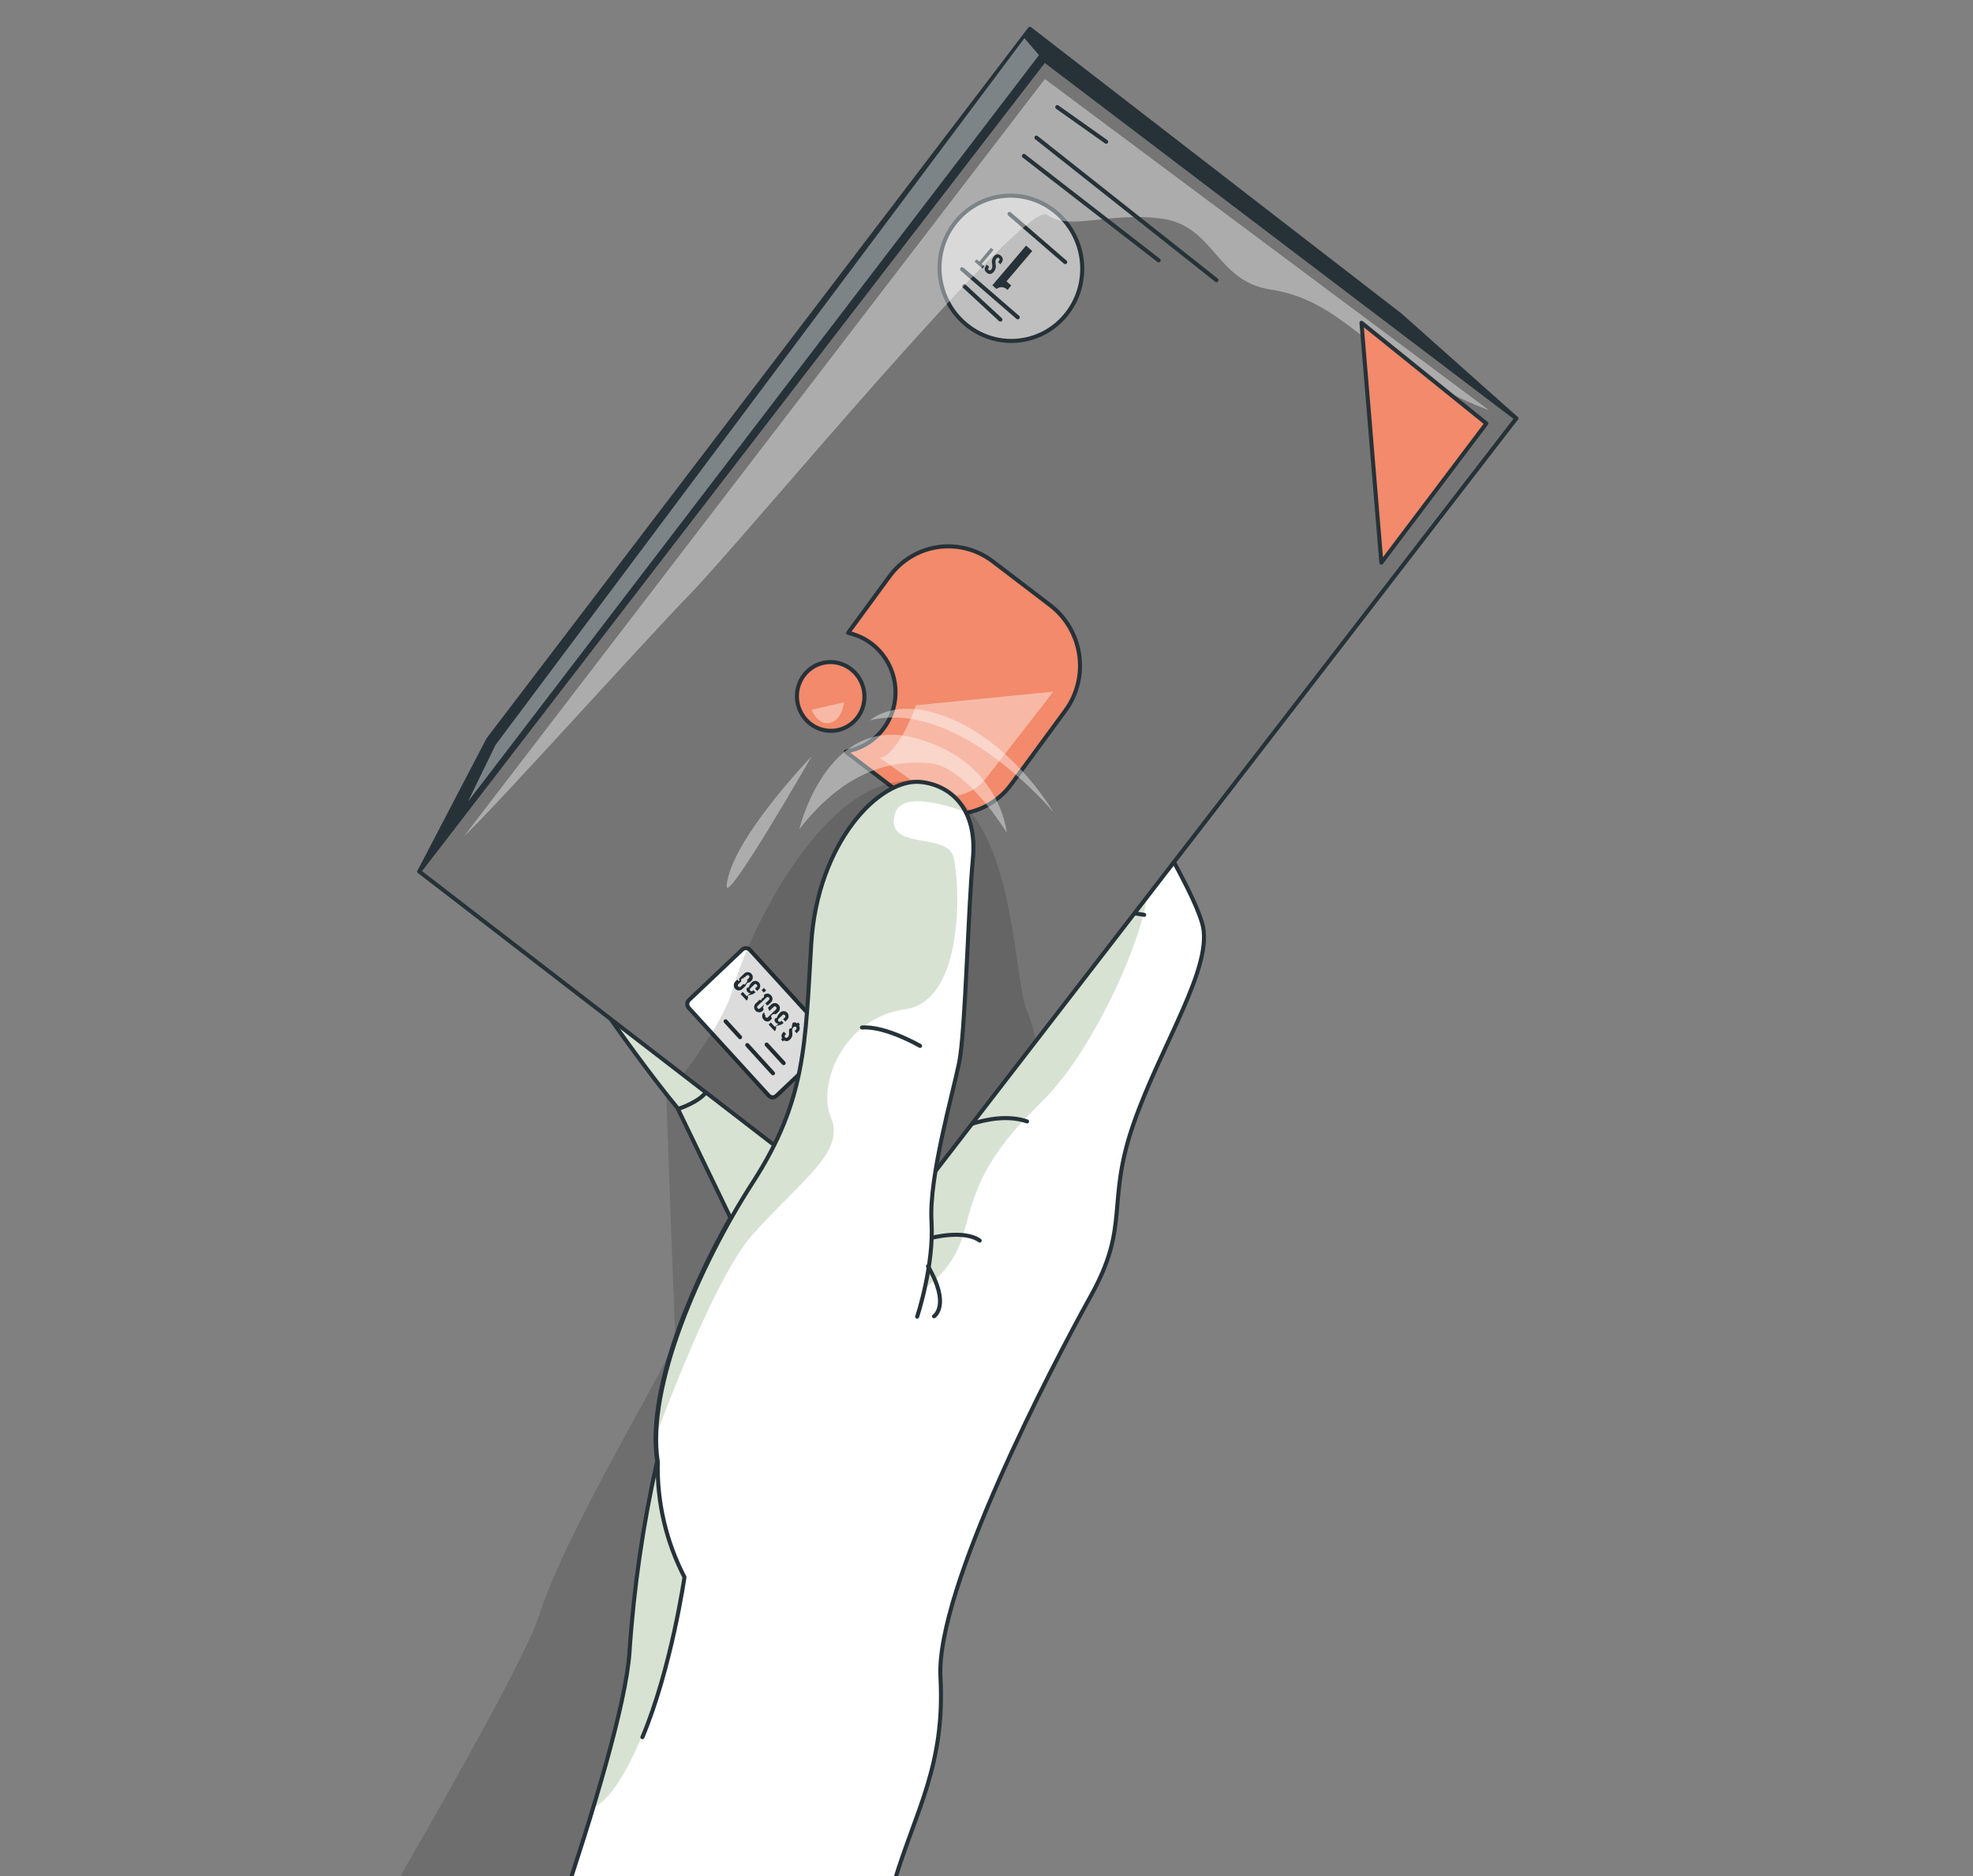 <svg width="488" height="464" viewBox="0 0 488 464" fill="none" xmlns="http://www.w3.org/2000/svg">
<rect x="0" y="0" width="488" height="464" fill="#808080" stroke="none"/>
<path opacity="0.2" d="M164.665 267.085C164.665 267.085 166.736 326.696 167.08 330.507C167.423 334.318 140.434 377.204 133.365 399.494C126.295 421.784 34.065 573.487 34.065 573.487C34.065 573.487 50.102 573.538 69.646 573.6C91.195 573.666 99.244 573.845 123.565 573.769C147.886 573.692 229.852 384.191 229.852 384.191L284.18 234.241L164.665 267.085Z" fill="black" fill-opacity="0.7"/>
<path d="M136.921 231.589C136.921 231.589 206.599 157.296 227.559 155.766C239.641 154.913 253.725 160.562 264.194 168.547C271.775 174.334 277.495 181.325 279.208 187.869C283.302 203.445 294.123 217.818 297.279 228.248C300.436 238.677 287.116 258.296 280.284 278.049C273.451 297.802 279.568 302.872 269.761 320.499C259.954 338.125 231.37 393.104 232.558 414.831C233.746 436.558 226.481 447.775 221.188 465.267C215.894 482.759 213.46 574.685 213.46 574.685L100.804 574.329C100.804 574.329 136.95 479.504 146.8 446.804C151.475 431.285 155.108 417.024 155.635 408.771C156.702 392.844 158.997 377.034 162.499 361.488C160.003 345.558 169.486 320.903 180.612 301.311L167.504 274.168C154.21 258.023 136.921 231.589 136.921 231.589Z" fill="white"/>
<path opacity="0.4" d="M137.196 231.63C137.196 231.63 206.909 157.307 227.879 155.777C239.968 154.923 254.059 160.575 264.533 168.563C285.662 192.956 282.714 212.194 283.792 218.12C285.223 226.011 272.011 258.549 257.505 272.648C242.998 286.747 241.236 294.523 238.501 304.492C232.444 326.576 207.449 323.069 200.957 328.454C194.465 333.839 169.471 371.969 169.443 390.111C169.419 399.759 157.915 441.42 147.085 446.896C151.762 431.371 155.397 417.103 155.924 408.848C156.992 392.914 159.288 377.099 162.792 361.546C160.295 345.609 169.782 320.944 180.914 301.345L167.799 274.191C154.494 258.074 137.196 231.63 137.196 231.63Z" fill="#9CB891"/>
<path d="M230.251 306.19C230.251 306.19 238.366 304.025 242.321 306.828" stroke="#263238" stroke-linecap="round" stroke-linejoin="round"/>
<path d="M232.866 281.175C232.866 281.175 244.755 274.209 254.03 277.357" stroke="#263238" stroke-linecap="round" stroke-linejoin="round"/>
<path d="M282.998 226.271C282.998 226.271 268.842 223.313 261.644 230.123" stroke="#263238" stroke-linecap="round" stroke-linejoin="round"/>
<path d="M167.839 274.225C167.839 274.225 172.969 272.642 174.899 269.808" stroke="#263238" stroke-linecap="round" stroke-linejoin="round"/>
<path d="M122.462 517.764C122.462 517.764 154.014 434.359 155.693 408.641C156.76 392.716 159.055 376.909 162.556 361.365C160.061 345.437 169.55 320.773 180.675 301.185L167.569 274.045C154.294 257.934 137.049 231.552 137.049 231.552C137.049 231.552 206.714 157.271 227.671 155.741C248.627 154.211 275.041 172.253 279.255 187.894C283.469 203.534 294.167 217.838 297.323 228.266C300.479 238.693 287.162 258.31 280.33 278.06C273.499 297.81 279.615 302.879 269.81 320.503C260.004 338.126 231.426 393.097 232.613 414.82C233.801 436.544 226.537 447.76 221.245 465.249C215.953 482.738 213.301 557.666 213.301 557.666" stroke="#263238" stroke-linecap="round" stroke-linejoin="round"/>
<path d="M103.724 215.525L375.049 103.491L346.381 77.976L254.733 7.129L120.765 182.879L103.724 215.525Z" fill="#263238" stroke="#263238" stroke-linecap="round" stroke-linejoin="round"/>
<path d="M103.692 215.543L258.322 14.877L375.04 103.491L256.446 257.174L219.613 304.892L169.021 265.891L103.692 215.543Z" fill="#757575"/>
<mask id="mask0_8946_654" style="mask-type:luminance" maskUnits="userSpaceOnUse" x="103" y="14" width="273" height="291">
<path d="M103.694 215.516L258.298 14.88L375.043 103.518L256.468 257.179L219.642 304.889L169.038 265.878L103.694 215.516Z" fill="white"/>
</mask>
<g mask="url(#mask0_8946_654)">
<path d="M260.05 51.634C252.026 45.946 241.034 47.927 235.5 56.058C229.965 64.189 231.984 75.391 240.008 81.079C248.032 86.766 259.024 84.785 264.558 76.654C270.093 68.524 268.075 57.321 260.05 51.634Z" fill="#BFBFBF" stroke="#263238" stroke-miterlimit="10"/>
<path d="M247.439 79.047L238.505 70.787" stroke="#263238" stroke-linecap="round" stroke-linejoin="round"/>
<path d="M251.732 78.482L237.967 66.577" stroke="#263238" stroke-linecap="round" stroke-linejoin="round"/>
<path d="M263.467 64.824L249.689 52.91" stroke="#263238" stroke-linecap="round" stroke-linejoin="round"/>
<path d="M249.199 71.722C248.862 71.331 248.39 71.086 247.882 71.038C247.374 70.99 246.868 71.144 246.471 71.466L245.444 70.569L253.79 60.745L255.313 62.088L248.945 69.582L250.105 70.611L249.199 71.722Z" fill="#263238"/>
<path d="M244.035 67.407C243.383 66.945 243.419 66.236 243.97 65.59L244.057 65.463L244.653 65.98L244.575 66.094C244.368 66.399 244.348 66.592 244.544 66.769C244.739 66.945 244.955 66.929 245.188 66.642C245.42 66.354 245.502 66.016 245.395 65.3C245.31 64.981 245.301 64.647 245.368 64.324C245.436 64.002 245.578 63.701 245.783 63.447C246.334 62.801 246.952 62.712 247.565 63.26C248.177 63.807 248.172 64.443 247.642 65.085L247.46 65.352L246.877 64.844L247.093 64.526C247.3 64.221 247.299 64.032 247.103 63.855C246.907 63.679 246.688 63.674 246.455 63.961C246.222 64.248 246.141 64.586 246.248 65.302C246.333 65.621 246.342 65.956 246.275 66.278C246.207 66.601 246.065 66.901 245.86 67.156C245.254 67.856 244.588 67.987 244.035 67.407Z" fill="#263238"/>
<path d="M242.988 66.403L241.053 64.711L241.552 64.142L242.203 64.716L245.117 61.282L245.739 61.816L242.816 65.263L243.466 65.837L242.988 66.403Z" fill="#263238"/>
<path d="M170.352 249.284L190.117 270.952C190.627 271.511 191.483 271.546 192.028 271.03L205.198 258.557C205.744 258.041 205.772 257.169 205.262 256.609L185.497 234.942C184.987 234.382 184.131 234.347 183.586 234.864L170.416 247.336C169.87 247.853 169.842 248.725 170.352 249.284Z" fill="white" stroke="#263238" stroke-linecap="round" stroke-linejoin="round"/>
<path d="M195.898 253.514L195.926 253.665C195.926 253.665 195.822 253.817 195.841 253.925C195.862 254.025 195.862 254.127 195.841 254.226C195.829 254.255 195.811 254.281 195.789 254.303C195.789 254.303 195.726 254.258 195.628 254.321C195.584 254.318 195.54 254.325 195.5 254.342C195.459 254.359 195.423 254.385 195.394 254.418C195.385 254.443 195.37 254.464 195.351 254.482L195.276 254.429C195.111 254.67 195.141 254.955 195.161 255.252C195.214 255.967 195.133 256.249 194.85 256.501C194.568 256.752 194.382 256.752 194.194 256.563C194.007 256.374 194.023 256.159 194.294 255.899L194.415 255.721L193.883 255.137L193.788 255.276C193.55 255.441 193.384 255.692 193.324 255.979C193.263 256.266 193.313 256.566 193.464 256.817L193.181 257.069L193.634 257.578L193.912 257.305C194.402 257.651 194.931 257.556 195.446 257.073C195.668 256.851 195.83 256.575 195.917 256.271C196.004 255.966 196.012 255.644 195.942 255.334C195.881 254.632 195.979 254.324 196.253 254.085C196.527 253.846 196.734 253.843 196.913 254.044C197.091 254.246 197.097 254.457 196.835 254.705L196.526 254.995L197.058 255.579L197.257 255.287C197.388 255.208 197.501 255.103 197.591 254.978C197.681 254.853 197.745 254.712 197.78 254.561C197.815 254.41 197.82 254.254 197.795 254.101C197.77 253.948 197.714 253.801 197.633 253.67L197.84 253.365L197.388 252.855L197.109 253.129L196.783 252.898C196.66 252.863 196.532 252.855 196.407 252.876C196.277 252.9 196.152 252.945 196.037 253.01C195.95 253.438 195.924 253.476 195.898 253.514Z" fill="#263238"/>
<path d="M192.326 251.283C192.262 251.388 192.22 251.506 192.202 251.628C192.18 251.687 192.144 251.739 192.098 251.781C192.053 251.805 192.001 251.815 191.95 251.807C191.404 251.872 191.541 252.572 191.815 252.879C191.908 252.988 192.027 253.07 192.16 253.118C192.294 253.166 192.436 253.179 192.575 253.155L191.638 253.959L190.657 252.887L190.117 253.408L191.587 255.016C191.682 254.956 191.768 254.885 191.844 254.802C191.905 254.713 191.809 254.608 191.878 254.506C191.948 254.405 191.939 254.417 191.973 254.366C192.001 254.276 191.995 254.178 191.957 254.091C191.894 254.046 191.909 253.888 191.974 253.82C191.982 253.79 192 253.763 192.025 253.744C192.152 253.661 192.303 253.622 192.454 253.633C192.51 253.659 192.573 253.663 192.631 253.646L192.683 253.57C192.744 253.481 192.878 253.501 192.988 253.504C193.098 253.506 193.563 253.233 193.828 253.007L193.297 252.423L193.21 252.55C192.94 252.81 192.725 252.771 192.55 252.591C192.376 252.41 192.354 252.169 192.637 251.918L193.477 251.12C193.676 250.828 193.95 250.89 194.128 251.092C194.307 251.293 194.321 251.492 194.051 251.752L193.695 252.084L194.227 252.668L194.544 252.365C194.686 252.262 194.805 252.129 194.893 251.974C194.98 251.82 195.034 251.648 195.051 251.471C195.068 251.293 195.047 251.113 194.991 250.944C194.934 250.775 194.843 250.619 194.723 250.488C194.602 250.357 194.456 250.253 194.294 250.184C194.132 250.115 193.957 250.081 193.782 250.086C193.607 250.091 193.435 250.134 193.277 250.212C193.12 250.29 192.981 250.401 192.869 250.538C192.654 250.758 192.471 251.009 192.326 251.283Z" fill="#263238"/>
<path d="M185.384 243.728C185.327 243.836 185.285 243.953 185.26 244.073C185.238 244.132 185.203 244.184 185.156 244.226C185.111 244.25 185.059 244.26 185.008 244.252C184.474 244.326 184.611 245.026 184.873 245.324C184.966 245.433 185.085 245.515 185.219 245.563C185.352 245.611 185.495 245.624 185.633 245.6L184.696 246.404L183.715 245.332L183.175 245.853L184.645 247.461C184.744 247.407 184.831 247.335 184.902 247.247C184.963 247.158 184.88 247.062 184.936 246.951C184.993 246.841 184.997 246.862 185.032 246.812C185.059 246.721 185.053 246.623 185.015 246.536C184.952 246.492 184.967 246.333 185.032 246.265C185.096 246.198 185.032 246.265 185.084 246.189C185.214 246.103 185.37 246.067 185.525 246.087C185.578 246.106 185.635 246.107 185.689 246.091C185.689 246.091 185.689 246.091 185.741 246.015C185.793 245.939 185.924 245.937 186.034 245.94C186.144 245.942 186.608 245.669 186.874 245.443L186.342 244.859L186.256 244.986C185.985 245.247 185.771 245.207 185.596 245.027C185.421 244.847 185.412 244.614 185.682 244.354L186.523 243.556C186.722 243.264 186.995 243.326 187.174 243.528C187.353 243.73 187.366 243.928 187.096 244.188L186.74 244.52L187.272 245.104L187.589 244.802C187.718 244.695 187.824 244.562 187.9 244.412C187.976 244.261 188.021 244.096 188.032 243.927C188.043 243.758 188.02 243.588 187.964 243.428C187.907 243.268 187.82 243.121 187.706 242.996C187.592 242.872 187.454 242.772 187.301 242.703C187.148 242.635 186.984 242.599 186.817 242.598C186.65 242.596 186.485 242.63 186.332 242.696C186.179 242.763 186.042 242.86 185.928 242.983C185.707 243.199 185.523 243.45 185.384 243.728Z" fill="#263238"/>
<path d="M190.05 251.535C189.779 251.795 189.556 251.769 189.39 251.576C189.331 251.521 189.294 251.448 189.284 251.368C189.273 251.288 189.291 251.208 189.333 251.14L189.12 250.989C189.138 250.947 189.147 250.901 189.146 250.855C189.145 250.809 189.135 250.764 189.116 250.722C189.084 250.605 189.009 250.496 188.965 250.371C188.833 250.475 188.724 250.607 188.645 250.757C188.567 250.908 188.521 251.074 188.51 251.244C188.5 251.414 188.525 251.585 188.584 251.746C188.643 251.906 188.734 252.052 188.852 252.174C188.959 252.319 189.096 252.437 189.254 252.52C189.412 252.603 189.586 252.648 189.763 252.651C189.94 252.655 190.115 252.617 190.275 252.541C190.435 252.465 190.575 252.352 190.685 252.212C190.746 252.135 190.801 252.055 190.85 251.97C190.988 251.767 190.945 251.83 190.796 251.612C190.647 251.394 190.654 251.248 190.873 251.308L190.76 251.229C190.76 251.229 190.82 251.14 190.846 251.101C190.872 251.063 190.89 251.038 190.987 251.032C190.998 250.991 191.022 250.955 191.056 250.93C191.056 250.93 191.269 250.836 191.311 250.828C191.391 250.791 191.478 250.776 191.565 250.782C191.798 250.796 191.804 250.951 192.027 250.733C192.25 250.514 192.28 250.498 192.391 250.388C192.534 250.284 192.653 250.149 192.741 249.993C192.828 249.837 192.882 249.664 192.899 249.486C192.916 249.307 192.895 249.126 192.838 248.955C192.781 248.785 192.69 248.628 192.569 248.495C192.449 248.363 192.302 248.258 192.139 248.187C191.976 248.117 191.801 248.082 191.624 248.085C191.448 248.088 191.274 248.13 191.115 248.207C190.955 248.284 190.814 248.394 190.7 248.531L189.894 249.278L189.97 249.331C190.072 249.505 190.16 249.686 190.232 249.875L190.275 250.056L191.304 249.091C191.512 248.786 191.798 248.857 191.964 249.05C192.13 249.243 192.148 249.463 191.878 249.723L190.338 251.193C190.273 251.306 190.174 251.394 190.055 251.445L190.05 251.535Z" fill="#263238"/>
<path d="M188.402 247.261L188.34 247.217C188.296 247.28 188.253 247.344 188.193 247.433L187.917 247.237L187.038 248.064C186.895 248.169 186.776 248.304 186.688 248.46C186.601 248.615 186.547 248.788 186.53 248.967C186.513 249.146 186.534 249.327 186.591 249.497C186.647 249.668 186.739 249.825 186.86 249.957C186.98 250.09 187.127 250.195 187.29 250.265C187.453 250.336 187.628 250.371 187.805 250.368C187.981 250.364 188.155 250.323 188.314 250.246C188.474 250.169 188.615 250.058 188.729 249.922L188.85 249.744C188.814 249.605 188.85 249.443 188.806 249.317C188.761 249.191 188.58 249.157 188.765 248.968C188.949 248.779 188.961 248.843 188.929 248.727C188.897 248.61 188.841 248.664 188.889 248.566C188.887 248.536 188.896 248.505 188.913 248.48C188.93 248.455 188.955 248.436 188.984 248.427C188.984 248.427 189.072 248.489 189.162 248.384C189.253 248.278 189.292 248.193 189.385 248.221C189.477 248.249 189.519 248.542 189.666 248.627C189.725 248.648 189.788 248.652 189.85 248.639C189.911 248.626 189.967 248.596 190.013 248.553C190.224 248.383 190.421 248.195 190.601 247.991C190.738 247.889 190.851 247.757 190.932 247.605C191.013 247.453 191.06 247.284 191.07 247.111C191.079 246.938 191.051 246.765 190.988 246.603C190.924 246.442 190.826 246.297 190.701 246.178C190.585 246.039 190.44 245.926 190.277 245.85C190.114 245.773 189.936 245.734 189.757 245.735C189.58 245.754 189.407 245.804 189.248 245.883C189.147 245.908 189.059 245.969 189 246.056C188.941 246.142 188.915 246.248 188.928 246.353L188.99 246.397L188.871 246.764C188.871 246.764 188.871 246.764 188.731 246.778C188.591 246.792 188.567 247.02 188.381 247.02C188.195 247.02 188.445 247.253 188.402 247.261ZM189.517 246.77C189.787 246.51 190.011 246.537 190.189 246.738C190.368 246.94 190.373 247.151 190.103 247.412L188.045 249.343C187.774 249.603 187.563 249.585 187.385 249.384C187.206 249.182 187.201 248.971 187.471 248.71L189.517 246.77Z" fill="#263238"/>
<path d="M188.371 244.895L188.95 244.345L189.493 244.938L188.915 245.487L188.371 244.895Z" fill="#263238"/>
<path d="M182.377 242.329C182.302 242.276 182.103 242.568 182.009 242.652C181.866 242.757 181.747 242.892 181.659 243.047C181.572 243.203 181.518 243.376 181.501 243.555C181.484 243.734 181.505 243.914 181.561 244.085C181.618 244.256 181.71 244.412 181.83 244.545C181.951 244.677 182.097 244.782 182.26 244.853C182.423 244.924 182.599 244.958 182.775 244.955C182.952 244.952 183.126 244.91 183.285 244.833C183.444 244.756 183.585 244.646 183.699 244.509L184.467 243.791C184.407 243.523 184.735 243.398 184.78 243.167C184.826 242.935 184.78 243.167 184.832 243.09C184.884 243.014 185.098 243.109 185.167 243.008C185.167 243.008 185.371 242.926 185.486 242.895C185.567 242.862 185.636 242.807 185.687 242.736C185.83 242.631 185.949 242.496 186.036 242.34C186.124 242.185 186.178 242.012 186.195 241.833C186.212 241.654 186.191 241.473 186.134 241.303C186.077 241.132 185.986 240.975 185.865 240.843C185.745 240.71 185.598 240.605 185.435 240.535C185.272 240.464 185.097 240.429 184.92 240.433C184.743 240.436 184.57 240.477 184.411 240.554C184.251 240.631 184.11 240.742 183.996 240.878L183.37 241.47C183.249 241.648 182.704 241.958 182.834 242.258C182.965 242.558 182.935 242.329 182.899 242.436C182.894 242.476 182.88 242.514 182.858 242.548C182.835 242.581 182.805 242.608 182.769 242.626C182.532 242.647 182.567 242.351 182.377 242.329ZM183.903 241.753C183.954 241.677 184.097 241.741 184.229 241.683C184.363 241.591 184.483 241.48 184.585 241.352C184.855 241.091 185.07 241.131 185.244 241.311C185.419 241.491 185.441 241.733 185.158 241.984C185.097 242.073 184.812 242.247 184.785 242.341C184.758 242.435 184.91 242.43 184.857 242.618C184.804 242.777 184.708 242.918 184.58 243.024C184.554 243.049 184.533 243.08 184.519 243.113C184.519 243.113 184.504 243.272 184.407 243.278C184.407 243.278 184.295 243.444 184.217 243.558C183.919 243.121 183.508 243.752 183.273 243.962C183.037 244.172 182.779 244.196 182.613 244.003C182.447 243.81 182.429 243.59 182.691 243.342C182.952 243.144 183.186 242.911 183.386 242.649C183.339 242.603 183.308 242.544 183.299 242.479C183.289 242.414 183.301 242.348 183.332 242.291C183.391 242.233 183.437 242.164 183.471 242.088C183.471 242.088 183.548 241.973 183.583 241.922C183.618 241.872 183.658 241.976 183.708 242.011C183.752 242.022 183.798 242.021 183.842 242.01C183.886 241.998 183.926 241.975 183.959 241.944L183.903 241.753Z" fill="#263238"/>
<path d="M183.057 256.53L179.469 252.6" stroke="#263238" stroke-linecap="round" stroke-linejoin="round"/>
<path d="M191.193 265.458L184.831 258.473" stroke="#263238" stroke-linecap="round" stroke-linejoin="round"/>
<path d="M193.83 262.947L189.621 258.351" stroke="#263238" stroke-linecap="round" stroke-linejoin="round"/>
<path opacity="0.4" d="M368.314 101.481C360.538 98.558 353.138 94.679 346.278 89.929C333.836 81.563 327.614 73.669 314.162 71.591C300.71 69.513 300.369 55.847 287.356 54.08C274.343 52.313 264.411 57.211 258.992 53.106C253.572 49.002 184.086 133.116 170.89 146.715C157.693 160.314 122.661 199.465 114.753 206.852L258.444 19.542L368.314 101.481Z" fill="white"/>
<path d="M341.664 139.153L336.746 79.829L367.636 104.735L341.664 139.153Z" fill="#F28A6B" stroke="#263238" stroke-linecap="round" stroke-linejoin="round"/>
<path d="M209.773 156.526L220.017 142.542C221.446 140.59 223.24 138.947 225.298 137.706C227.356 136.465 229.636 135.65 232.009 135.308C234.381 134.966 236.8 135.104 239.127 135.714C241.453 136.324 243.642 137.393 245.568 138.862L259.745 149.682C261.677 151.153 263.307 152.997 264.542 155.106C265.776 157.216 266.59 159.551 266.938 161.976C267.285 164.401 267.159 166.869 266.567 169.238C265.975 171.607 264.927 173.83 263.486 175.78L250.133 193.978C247.245 197.915 242.932 200.513 238.143 201.2C233.353 201.888 228.478 200.609 224.59 197.645L210.405 186.838C210.004 186.554 209.603 186.269 209.213 185.861C212.595 185.32 215.676 183.589 217.921 180.967C220.166 178.345 221.431 175 221.498 171.512C221.565 168.024 220.428 164.615 218.286 161.877C216.144 159.139 213.132 157.246 209.773 156.526Z" fill="#F28A6B" stroke="#263238" stroke-linecap="round" stroke-linejoin="round"/>
<path d="M198.74 167.15C199.723 165.805 201.078 164.789 202.633 164.231C204.189 163.674 205.874 163.599 207.478 164.018C209.081 164.436 210.529 165.328 211.64 166.581C212.75 167.834 213.473 169.391 213.717 171.057C213.96 172.722 213.713 174.42 213.008 175.936C212.302 177.452 211.169 178.718 209.752 179.574C208.335 180.43 206.698 180.837 205.048 180.744C203.397 180.651 201.808 180.062 200.48 179.052C198.705 177.695 197.525 175.681 197.198 173.45C196.872 171.22 197.427 168.955 198.74 167.15Z" fill="#F28A6B" stroke="#263238" stroke-linecap="round" stroke-linejoin="round"/>
<path opacity="0.4" d="M260.536 171.061L226.562 174.43C226.562 174.43 222.518 186.268 217.675 187.486L227.94 194.761C230.407 196.521 233.434 197.261 236.404 196.83C239.374 196.398 242.063 194.827 243.921 192.439L260.536 171.061Z" fill="white"/>
<path opacity="0.4" d="M208.773 173.706L200.745 175.543C200.745 175.543 202.267 179.5 205.317 178.784C208.368 178.067 208.773 173.706 208.773 173.706Z" fill="white"/>
<path d="M286.574 64.389L253.26 38.569" stroke="#263238" stroke-linecap="round" stroke-linejoin="round"/>
<path d="M300.873 69.28L256.345 34.039" stroke="#263238" stroke-linecap="round" stroke-linejoin="round"/>
<path d="M273.602 35.057L261.5 26.489" stroke="#263238" stroke-linecap="round" stroke-linejoin="round"/>
<path opacity="0.2" d="M227.928 193.398C251.592 197.333 250.192 241.311 254.09 250.267C255.028 252.508 255.738 254.84 256.207 257.226L219.394 304.923L168.82 265.933C174.206 258.757 179.668 250.487 181.246 244.622C184.729 231.862 204.285 189.459 227.928 193.398Z" fill="black" fill-opacity="0.7"/>
<path opacity="0.4" d="M249.009 205.936C249.009 205.936 239.059 189.629 230.102 188.772C221.144 187.915 209.388 190.078 197.699 205.097C197.699 205.097 204.317 176.967 225.875 182.41C247.433 187.853 249.009 205.936 249.009 205.936Z" fill="white"/>
<path opacity="0.4" d="M260.583 200.914C260.583 200.914 237.157 172.714 215.214 178.156C215.214 178.156 222.219 171.461 237.04 178.601C251.861 185.742 260.583 200.914 260.583 200.914Z" fill="white"/>
<path opacity="0.4" d="M179.724 219.024C179.228 224.539 200.752 187.065 200.752 187.065C200.752 187.065 180.78 207.739 179.724 219.024Z" fill="white"/>
</g>
<path d="M103.692 215.543L258.322 14.877L375.04 103.491L256.446 257.174L219.613 304.892L169.021 265.891L103.692 215.543Z" stroke="#263238" stroke-linecap="round" stroke-linejoin="round"/>
<path opacity="0.4" d="M253.381 9.438L256.978 13.645L115.755 198.249L122.544 184.267L253.381 9.438Z" fill="white"/>
<path d="M227.816 193.385C230.064 193.665 232.218 194.484 234.1 195.775C235.982 197.066 237.538 198.792 238.641 200.81C240.485 204.397 241.163 208.481 240.576 212.47C239.368 225.032 238.738 255.152 237.176 262.826C235.613 270.501 229.675 291.13 230.345 302.026C231.015 312.922 226.799 325.613 226.799 325.613L158.932 429.601C166.06 412.66 169.337 390.013 169.337 390.013C164.776 381.217 162.502 371.392 162.733 361.476C162.394 359.188 162.27 356.872 162.364 354.563C162.916 336.109 174.57 310.446 186.261 292.348C199.461 271.87 199.219 258.187 200.731 233.271C202.243 208.356 218.385 192.488 227.816 193.385Z" fill="white"/>
<path opacity="0.4" d="M227.942 193.388C230.183 193.694 232.327 194.523 234.206 195.812C236.085 197.101 237.648 198.813 238.772 200.815C232.001 198.355 222.504 196.019 221.253 201.599C219.205 210.478 234.139 205.733 235.81 211.912C237.481 218.091 238.726 247.626 223.784 249.651C208.842 251.676 202 267.979 205.539 276.442C209.077 284.906 198.478 291.591 186.234 305.254C178.77 313.482 169.012 337.182 162.402 354.592C162.955 336.133 174.613 310.462 186.31 292.358C199.516 271.874 199.274 258.187 200.786 233.263C202.299 208.34 218.671 192.249 227.942 193.388Z" fill="#9CB891"/>
<path d="M158.891 429.664C166.019 412.723 169.296 390.076 169.296 390.076C164.735 381.281 162.461 371.455 162.692 361.54C159.799 343.095 172.982 312.919 186.185 292.462C199.389 272.006 199.143 258.302 200.655 233.386C202.167 208.471 217.511 192.245 227.868 193.421C235.093 194.225 241.823 199.936 240.628 212.506C239.432 225.077 238.79 255.188 237.228 262.862C235.666 270.537 229.727 291.166 230.397 302.062C231.067 312.958 226.851 325.649 226.851 325.649" stroke="#263238" stroke-linecap="round" stroke-linejoin="round"/>
<path d="M227.571 258.681C227.571 258.681 218.993 253.693 213.204 254.137" stroke="#263238" stroke-linecap="round" stroke-linejoin="round"/>
<path d="M231.028 325.556C231.028 325.556 235.199 322.866 229.525 313.198" stroke="#263238" stroke-linecap="round" stroke-linejoin="round"/>
</svg>
